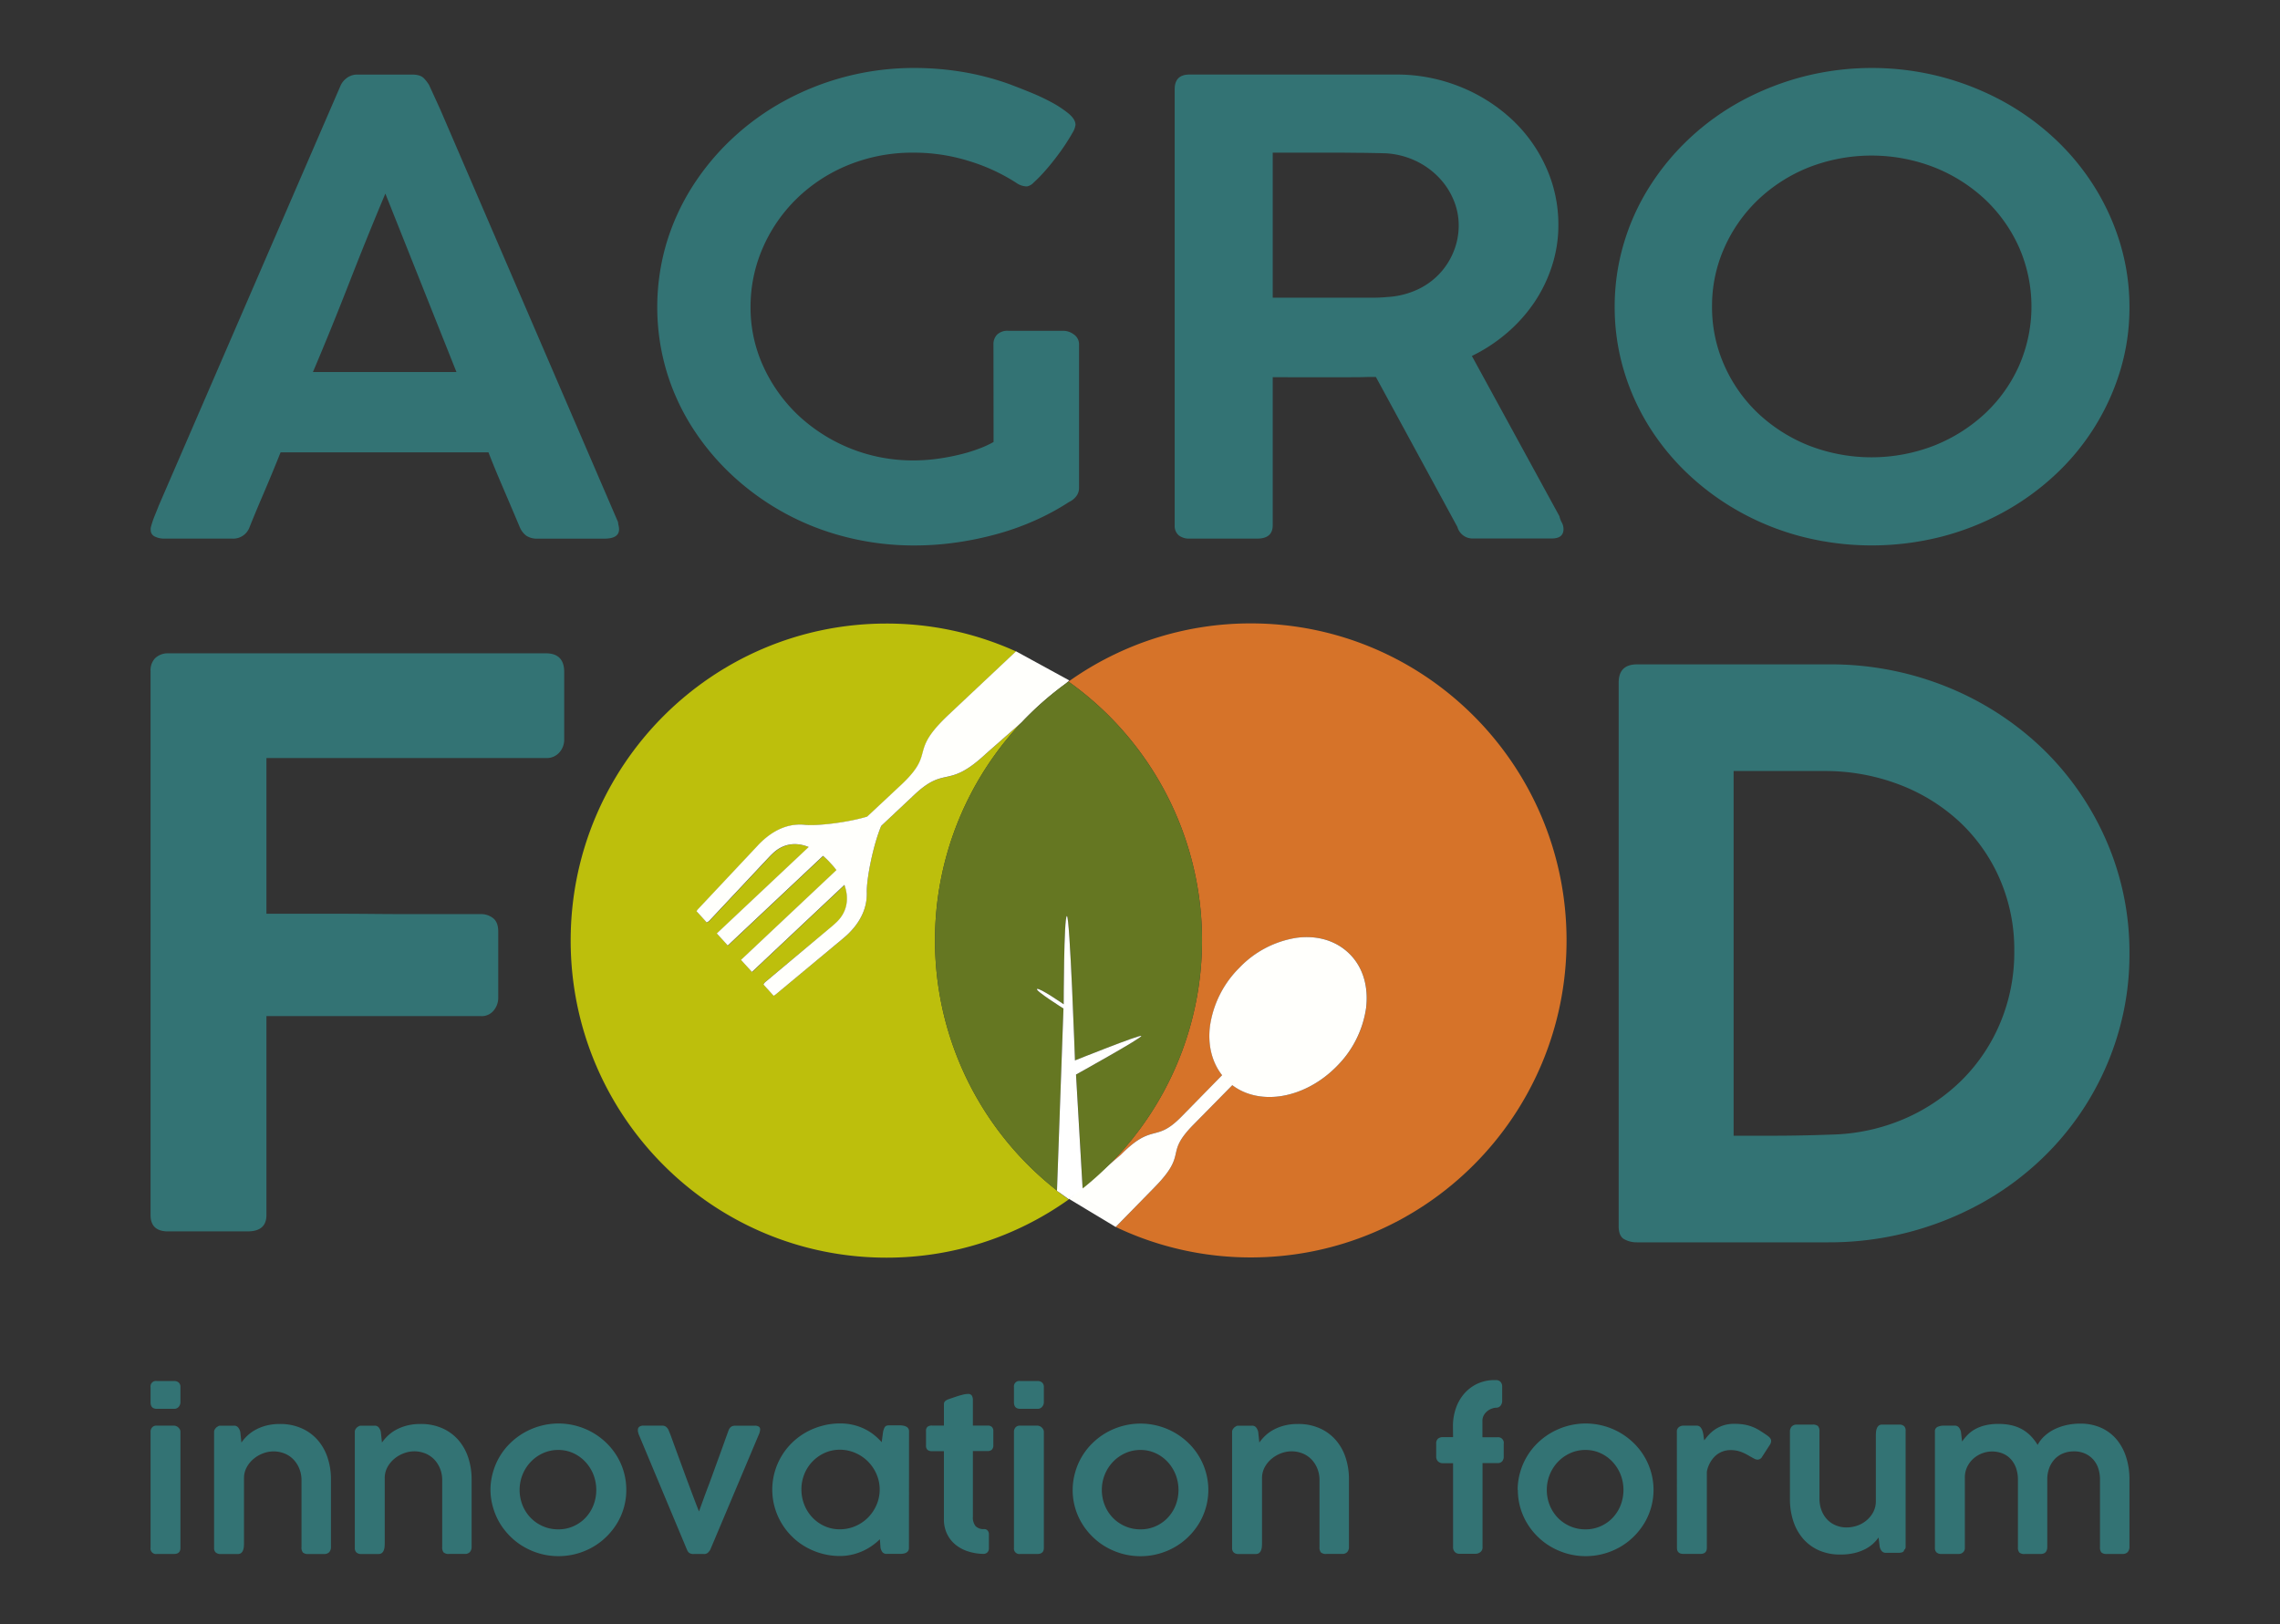 <svg id="Calque_1" data-name="Calque 1" xmlns="http://www.w3.org/2000/svg" viewBox="0 0 898.54 640.19"><rect x="0" y="0" width="898.54" height="640.19" fill="#333333" stroke="none"/><defs><style>.cls-1{fill:#337374;}.cls-2{fill:#bdbf0c;}.cls-3{fill:#d67329;}.cls-4{fill:#fffffc;}.cls-5{fill:#657722;}.cls-6{fill:#fff;}</style></defs><title>Plan de travail 25</title><path class="cls-1" d="M59.47,207.74A37.88,37.88,0,0,1,61,203.19c.58-1.4,1.09-2.67,1.53-3.82L134.08,34.06a7.43,7.43,0,0,1,2.19-3,6.85,6.85,0,0,1,4.85-1.66H162.5q3.18,0,4.58,1.48a15.31,15.31,0,0,1,2,2.59l4.39,9.6,70.1,162.72a6.52,6.52,0,0,0,.2,1.29,7.82,7.82,0,0,1,.2,1.54q0,3.71-5.85,3.7H212a7.86,7.86,0,0,1-4.52-1.11,8.22,8.22,0,0,1-2.65-3.45l-2.39-5.66q-2.52-5.93-5.05-11.83T192.5,178.3H110.58q-3.45,8.63-6.7,16.2t-5.51,13.24a6.85,6.85,0,0,1-6.9,4.56H64.91a8.28,8.28,0,0,1-4-.86,2.79,2.79,0,0,1-1.52-2.59A3.49,3.49,0,0,1,59.47,207.74Zm92.4-131.43q-7.16,17-14.27,35.23t-14.27,35.1h56.56Z"/><path class="cls-1" d="M391.52,135.81a5.35,5.35,0,0,1,1.46-3.95,5.91,5.91,0,0,1,4.38-1.47H419a7,7,0,0,1,4.25,1.47,4.67,4.67,0,0,1,2,3.95v56.53a5.43,5.43,0,0,1-.8,2.84,7.73,7.73,0,0,1-2.92,2.58c-.09,0-.13,0-.13.07s0,.06-.13.06a96.4,96.4,0,0,1-13.41,7.26,103.71,103.71,0,0,1-15,5.36,128.56,128.56,0,0,1-16.07,3.33A116.91,116.91,0,0,1,360.32,215a108.2,108.2,0,0,1-26.95-3.33,102.31,102.31,0,0,1-44.68-24.2,97.1,97.1,0,0,1-15.87-19,88.76,88.76,0,0,1-10.22-22.42,89.11,89.11,0,0,1,0-50A89.8,89.8,0,0,1,272.82,73.6a97.8,97.8,0,0,1,15.87-19.09A100,100,0,0,1,309.2,39.73a106.56,106.56,0,0,1,51.25-12.94,116.36,116.36,0,0,1,18.79,1.54A107.41,107.41,0,0,1,397.36,33c2.21.82,4.85,1.85,7.9,3.08A87,87,0,0,1,414,40.1a43.6,43.6,0,0,1,7,4.55q2.85,2.34,2.85,4.56a7.76,7.76,0,0,1-1.19,3.14q-1.2,2.16-3,4.87t-4.05,5.6q-2.26,2.9-4.38,5.24a54.53,54.53,0,0,1-3.85,3.88,4.88,4.88,0,0,1-2.66,1.54A7.49,7.49,0,0,1,400.41,72a74.27,74.27,0,0,0-18.85-8.62,72.66,72.66,0,0,0-21.38-3.21,67.05,67.05,0,0,0-26,4.93,63.15,63.15,0,0,0-20.31,13.31A61.12,61.12,0,0,0,300.57,97.8,57.9,57.9,0,0,0,295.79,121a55.5,55.5,0,0,0,5.11,23.59,61.91,61.91,0,0,0,13.81,19.22,66,66,0,0,0,45.21,17.67,69.18,69.18,0,0,0,9.69-.67,86.38,86.38,0,0,0,9-1.73,61.33,61.33,0,0,0,7.5-2.34,39.84,39.84,0,0,0,5.45-2.52Z"/><path class="cls-1" d="M462.94,35.17q0-5.79,5.85-5.79H550a66.84,66.84,0,0,1,25.09,4.68,65.85,65.85,0,0,1,20.38,12.69,58.66,58.66,0,0,1,13.68,18.84,54.56,54.56,0,0,1,5,23,52.09,52.09,0,0,1-2.53,16.26,56.83,56.83,0,0,1-7,14.41,60.86,60.86,0,0,1-10.76,12,64.61,64.61,0,0,1-13.8,9.05l34.52,63.19a8.79,8.79,0,0,0,.93,2.47,5.38,5.38,0,0,1,.66,2.58q0,3.71-4.65,3.7h-30.8a6.21,6.21,0,0,1-6.37-4.56l-32.13-59.12c-1.42,0-3,0-4.58.06s-3.9.06-6.77.06H501.58V207q0,5.3-6.11,5.3H468.79a6.53,6.53,0,0,1-4.25-1.29,4.88,4.88,0,0,1-1.6-4ZM574.87,88.81a25.84,25.84,0,0,0-2.13-10.26,28.59,28.59,0,0,0-6-8.91,30.85,30.85,0,0,0-9.16-6.39,31.75,31.75,0,0,0-11.55-2.83q-4.65-.12-9.1-.18c-3,0-6-.07-9.22-.07H501.58v57.16h40c1.55,0,3.21-.08,5-.25a32.49,32.49,0,0,0,11.48-2.7,27.88,27.88,0,0,0,14.74-15.06A27.27,27.27,0,0,0,574.87,88.81Z"/><path class="cls-1" d="M636.34,121a87.35,87.35,0,0,1,3.58-25,89.23,89.23,0,0,1,10.23-22.54A97.45,97.45,0,0,1,666,54.38a98.76,98.76,0,0,1,20.52-14.72,108.83,108.83,0,0,1,24.23-9.48,108.82,108.82,0,0,1,53.9,0,108.83,108.83,0,0,1,24.23,9.48,100.77,100.77,0,0,1,20.58,14.72,94.72,94.72,0,0,1,15.86,19.1A92.5,92.5,0,0,1,835.56,96a86.45,86.45,0,0,1,3.65,25.13,85.18,85.18,0,0,1-3.65,25,92.91,92.91,0,0,1-26.09,41.45,101.27,101.27,0,0,1-20.58,14.66,105.87,105.87,0,0,1-24.23,9.42,111.29,111.29,0,0,1-54,0,104.2,104.2,0,0,1-24.23-9.48,101.62,101.62,0,0,1-20.51-14.72,95,95,0,0,1-15.8-19,90,90,0,0,1-10.16-22.42A87.18,87.18,0,0,1,636.34,121Zm38.37-.24a56.26,56.26,0,0,0,4.85,23.28,58.64,58.64,0,0,0,13.27,18.85,63.33,63.33,0,0,0,19.92,12.68,68.18,68.18,0,0,0,49.65,0,64.08,64.08,0,0,0,20-12.68,58.41,58.41,0,0,0,13.35-18.85,58.12,58.12,0,0,0,0-46.44,59.2,59.2,0,0,0-13.35-18.91A63.54,63.54,0,0,0,762.4,66a68.18,68.18,0,0,0-49.65,0,62.81,62.81,0,0,0-19.92,12.75,59.44,59.44,0,0,0-13.27,18.91A56,56,0,0,0,674.71,120.78Z"/><path class="cls-1" d="M59.34,546.74a2.12,2.12,0,0,1,2.4-2.4h6.84a2.73,2.73,0,0,1,1.84.6,2.26,2.26,0,0,1,.69,1.8v6a2.79,2.79,0,0,1-.65,1.74,2.24,2.24,0,0,1-1.84.82H61.78c-1.63,0-2.44-.86-2.44-2.56Zm0,17.62a2.51,2.51,0,0,1,.61-1.73,2.22,2.22,0,0,1,1.79-.7H68.5a2.55,2.55,0,0,1,.92.18,2.48,2.48,0,0,1,.83.52,2.84,2.84,0,0,1,.61.77,1.89,1.89,0,0,1,.25,1v45.73c0,1.59-.86,2.39-2.57,2.39H61.78a2.13,2.13,0,0,1-2.44-2.39Z"/><path class="cls-1" d="M84.88,563.09a2.21,2.21,0,0,1,.94-.8,1.43,1.43,0,0,1,1-.34l1.23,0h4.11a2,2,0,0,1,1.75.76,4.34,4.34,0,0,1,.78,1.67l.45,4.22a17.8,17.8,0,0,1,2.3-2.67,15.51,15.51,0,0,1,3.24-2.35,18.81,18.81,0,0,1,4.27-1.67,21.46,21.46,0,0,1,5.42-.63A20.56,20.56,0,0,1,118.9,563a18,18,0,0,1,6.31,4.63,20.12,20.12,0,0,1,3.89,6.93,26.75,26.75,0,0,1,1.33,8.56v26.54a3,3,0,0,1-.69,2.15,2.66,2.66,0,0,1-2,.72h-6.19a2.94,2.94,0,0,1-2.18-.6,3.09,3.09,0,0,1-.55-2.11v-26.5a11.9,11.9,0,0,0-.74-4.12,11.29,11.29,0,0,0-2.14-3.61,10.12,10.12,0,0,0-3.48-2.54,11.59,11.59,0,0,0-8.7-.22,12.79,12.79,0,0,0-3.68,2.09,11.28,11.28,0,0,0-2.77,3.28,8.93,8.93,0,0,0-1.15,4.36V608.3a12.62,12.62,0,0,1-.08,1.51,4.6,4.6,0,0,1-.34,1.36,2.38,2.38,0,0,1-.76,1,2,2,0,0,1-1.26.36H87a2.7,2.7,0,0,1-2-.62,2.36,2.36,0,0,1-.63-1.77V564.28A2,2,0,0,1,84.88,563.09Z"/><path class="cls-1" d="M140.29,563.09a2.19,2.19,0,0,1,.93-.8,1.48,1.48,0,0,1,1-.34l1.22,0h4.12a2,2,0,0,1,1.75.76,4.18,4.18,0,0,1,.77,1.67l.45,4.22a18.4,18.4,0,0,1,2.3-2.67,15.51,15.51,0,0,1,3.24-2.35,19.09,19.09,0,0,1,4.28-1.67,21.4,21.4,0,0,1,5.42-.63,20.6,20.6,0,0,1,8.56,1.69,18.14,18.14,0,0,1,6.31,4.63,20.12,20.12,0,0,1,3.89,6.93,27,27,0,0,1,1.33,8.56v26.54a3,3,0,0,1-.7,2.15,2.62,2.62,0,0,1-2,.72H177a3,3,0,0,1-2.18-.6,3.14,3.14,0,0,1-.55-2.11v-26.5a11.89,11.89,0,0,0-.73-4.12,11.29,11.29,0,0,0-2.14-3.61,10.31,10.31,0,0,0-3.48-2.54,11.59,11.59,0,0,0-8.7-.22,13,13,0,0,0-3.69,2.09,11.6,11.6,0,0,0-2.77,3.28,9,9,0,0,0-1.14,4.36V608.3a15.11,15.11,0,0,1-.08,1.51,4.31,4.31,0,0,1-.35,1.36,2.28,2.28,0,0,1-.75,1,2.09,2.09,0,0,1-1.26.36h-6.72a2.7,2.7,0,0,1-2-.62,2.36,2.36,0,0,1-.63-1.77V564.28A2,2,0,0,1,140.29,563.09Z"/><path class="cls-1" d="M193.29,587.28a25.3,25.3,0,0,1,1-7,25.55,25.55,0,0,1,6.9-11.54,26.86,26.86,0,0,1,5.41-4.06,27.48,27.48,0,0,1,6.37-2.63,27.1,27.1,0,0,1,26,6.69,26.33,26.33,0,0,1,4.19,5.27,25.52,25.52,0,0,1,3.66,13.25,25.24,25.24,0,0,1-3.66,13.2,27.2,27.2,0,0,1-4.19,5.27,26.08,26.08,0,0,1-5.4,4.08,27.2,27.2,0,0,1-20.56,2.63,27.48,27.48,0,0,1-6.37-2.63,25.88,25.88,0,0,1-5.41-4.08,26.88,26.88,0,0,1-4.2-5.27,25.71,25.71,0,0,1-2.7-6.23A25.12,25.12,0,0,1,193.29,587.28Zm11.49,0a16.1,16.1,0,0,0,1.14,6,15.24,15.24,0,0,0,3.18,4.95,15.08,15.08,0,0,0,4.83,3.34,14.77,14.77,0,0,0,6.09,1.24,14.35,14.35,0,0,0,6-1.24,14.69,14.69,0,0,0,4.74-3.34,15.42,15.42,0,0,0,3.12-4.95,16.74,16.74,0,0,0,0-12,16.06,16.06,0,0,0-3.12-5,15,15,0,0,0-4.74-3.46,13.93,13.93,0,0,0-6-1.3,14.34,14.34,0,0,0-6.09,1.3,15.41,15.41,0,0,0-4.83,3.46,15.86,15.86,0,0,0-3.18,5A16.08,16.08,0,0,0,204.78,587.28Z"/><path class="cls-1" d="M251.63,565.16c0-.22-.1-.4-.14-.56a3.69,3.69,0,0,1-.1-.52,2.9,2.9,0,0,1,0-.48,1.48,1.48,0,0,1,.55-1.21,2.54,2.54,0,0,1,1.65-.46h7.33a2.51,2.51,0,0,1,1.59.48,3.33,3.33,0,0,1,1,1.35l.73,1.79c.54,1.52,1.16,3.21,1.85,5.1s1.41,3.83,2.14,5.83l2.2,6,2.08,5.57c.65,1.74,1.24,3.28,1.75,4.62s.93,2.37,1.22,3.08c.47-1.3,1-2.79,1.61-4.47s1.27-3.48,2-5.38,1.43-3.85,2.16-5.87,1.45-4,2.16-5.93,1.38-3.79,2-5.55,1.21-3.36,1.73-4.8a3.18,3.18,0,0,1,1-1.37,2.77,2.77,0,0,1,1.61-.42h7.62a2.72,2.72,0,0,1,1.73.4,1.28,1.28,0,0,1,.47,1,3.77,3.77,0,0,1-.1.8q-.11.48-.18.72l-19.39,46A6.62,6.62,0,0,1,279,612a2.26,2.26,0,0,1-1.73.52h-3.75a2.85,2.85,0,0,1-2-.5,3.28,3.28,0,0,1-.75-1.09Z"/><path class="cls-1" d="M358.21,610.13a2.05,2.05,0,0,1-.31,1.18,2.08,2.08,0,0,1-.79.71,3.51,3.51,0,0,1-1.12.36,8,8,0,0,1-1.32.1h-5.1a2.13,2.13,0,0,1-1.81-.68,4.48,4.48,0,0,1-.75-1.71l-.25-3.38a24.78,24.78,0,0,1-3.16,2.61,22.44,22.44,0,0,1-8,3.5,21.26,21.26,0,0,1-4.6.5,26.63,26.63,0,0,1-7.07-.94,27.38,27.38,0,0,1-6.38-2.63,25.56,25.56,0,0,1-5.4-4.08,26.21,26.21,0,0,1-6.84-11.54,25.75,25.75,0,0,1,0-13.93,26,26,0,0,1,6.84-11.52,26.52,26.52,0,0,1,5.4-4.06A27.82,27.82,0,0,1,324,562a26.62,26.62,0,0,1,7.07-.93,22.34,22.34,0,0,1,5,.53,21.73,21.73,0,0,1,4.42,1.52,20.49,20.49,0,0,1,3.81,2.34,23.83,23.83,0,0,1,3.17,3l.57-4.26q.21-.72.39-1.17a2.21,2.21,0,0,1,.45-.74,1.36,1.36,0,0,1,.67-.38,4.74,4.74,0,0,1,1-.1h4.07a7.26,7.26,0,0,1,1.31.12,4.67,4.67,0,0,1,1.18.38,2,2,0,0,1,.83.72,1.93,1.93,0,0,1,.31,1.13Zm-42.37-23a16.08,16.08,0,0,0,1.14,6,15.64,15.64,0,0,0,3.18,5,15.21,15.21,0,0,0,4.78,3.4,14.29,14.29,0,0,0,6,1.26,15.25,15.25,0,0,0,6.18-1.26,15.89,15.89,0,0,0,5-3.4,16.25,16.25,0,0,0,3.34-5,15.22,15.22,0,0,0,1.22-6,15.06,15.06,0,0,0-1.22-6,15.92,15.92,0,0,0-8.33-8.42,15.1,15.1,0,0,0-6.18-1.28,14.15,14.15,0,0,0-6,1.28,15.49,15.49,0,0,0-8,8.42A15.92,15.92,0,0,0,315.84,587.17Z"/><path class="cls-1" d="M387.46,612.48a20.54,20.54,0,0,1-6-1,14.7,14.7,0,0,1-4.93-2.65,12.46,12.46,0,0,1-3.32-4.26,13.1,13.1,0,0,1-1.22-5.76V572h-4.69a2.65,2.65,0,0,1-1.77-.51,2.2,2.2,0,0,1-.59-1.71V564a2,2,0,0,1,.59-1.62,2.77,2.77,0,0,1,1.77-.48h4.69c0-1.4,0-2.8,0-4.2s0-2.79,0-4.2a1.6,1.6,0,0,1,.51-1.25,4.46,4.46,0,0,1,1.57-.82l1.67-.57q1-.35,2-.66c.7-.21,1.37-.39,2-.54a8.17,8.17,0,0,1,1.63-.22,1.75,1.75,0,0,1,1.65.68,3.57,3.57,0,0,1,.39,1.79c0,1.67,0,3.34,0,5s0,3.32,0,5h5.86a2.27,2.27,0,0,1,1.63.54,2.2,2.2,0,0,1,.57,1.68v5.43a2.48,2.48,0,0,1-.57,1.83,2.23,2.23,0,0,1-1.63.55h-5.86v7.55c0,.92,0,1.78,0,2.57s0,1.67,0,2.6v7.57a1,1,0,0,1,0,.16.41.41,0,0,0,0,.16v5.22a5.49,5.49,0,0,0,1.06,3.78,4.43,4.43,0,0,0,3.42,1.16,1.62,1.62,0,0,1,1.34.6,2.14,2.14,0,0,1,.49,1.43v5.53a2.15,2.15,0,0,1-.59,1.61A2.23,2.23,0,0,1,387.46,612.48Z"/><path class="cls-1" d="M399.6,546.74a2.12,2.12,0,0,1,2.41-2.4h6.84a2.69,2.69,0,0,1,1.83.6,2.23,2.23,0,0,1,.7,1.8v6a2.75,2.75,0,0,1-.66,1.74,2.21,2.21,0,0,1-1.83.82h-6.84c-1.63,0-2.45-.86-2.45-2.56Zm0,17.62a2.55,2.55,0,0,1,.61-1.73,2.26,2.26,0,0,1,1.8-.7h6.76a2.59,2.59,0,0,1,.92.18,2.48,2.48,0,0,1,.83.52,2.84,2.84,0,0,1,.61.77,2,2,0,0,1,.25,1v45.73c0,1.59-.86,2.39-2.57,2.39h-6.76a2.14,2.14,0,0,1-2.45-2.39Z"/><path class="cls-1" d="M422.74,587.28a25.3,25.3,0,0,1,1-7,25.79,25.79,0,0,1,6.9-11.54A26.86,26.86,0,0,1,436,564.7a27.56,27.56,0,0,1,6.38-2.63,27.14,27.14,0,0,1,20.55,2.63,27.08,27.08,0,0,1,5.4,4.06,25.79,25.79,0,0,1,6.9,11.54,25.52,25.52,0,0,1-2.71,20.18,26.83,26.83,0,0,1-4.19,5.27,26.08,26.08,0,0,1-5.4,4.08,27.18,27.18,0,0,1-20.55,2.63,27.56,27.56,0,0,1-6.38-2.63,25.88,25.88,0,0,1-5.41-4.08,26.46,26.46,0,0,1-4.19-5.27,25.37,25.37,0,0,1-3.67-13.2Zm11.49,0a16.1,16.1,0,0,0,1.14,6,15.24,15.24,0,0,0,3.18,4.95,15.08,15.08,0,0,0,4.83,3.34,14.77,14.77,0,0,0,6.09,1.24,14.35,14.35,0,0,0,6-1.24,14.69,14.69,0,0,0,4.74-3.34,15.42,15.42,0,0,0,3.12-4.95,16.74,16.74,0,0,0,0-12,16.06,16.06,0,0,0-3.12-5,15,15,0,0,0-4.74-3.46,13.93,13.93,0,0,0-6-1.3,14.34,14.34,0,0,0-6.09,1.3,15.41,15.41,0,0,0-4.83,3.46,15.86,15.86,0,0,0-3.18,5A16.08,16.08,0,0,0,434.23,587.28Z"/><path class="cls-1" d="M486.06,563.09a2.19,2.19,0,0,1,.93-.8,1.48,1.48,0,0,1,1-.34l1.22,0h4.12a2,2,0,0,1,1.75.76,4.18,4.18,0,0,1,.77,1.67l.45,4.22a18.4,18.4,0,0,1,2.3-2.67,15.51,15.51,0,0,1,3.24-2.35,19.09,19.09,0,0,1,4.28-1.67,21.4,21.4,0,0,1,5.42-.63,20.55,20.55,0,0,1,8.55,1.69,18.09,18.09,0,0,1,6.32,4.63,20.12,20.12,0,0,1,3.89,6.93,27,27,0,0,1,1.32,8.56v26.54a3,3,0,0,1-.69,2.15,2.65,2.65,0,0,1-2,.72h-6.19a3,3,0,0,1-2.18-.6,3.14,3.14,0,0,1-.55-2.11v-26.5a11.89,11.89,0,0,0-.73-4.12,11.29,11.29,0,0,0-2.14-3.61,10.31,10.31,0,0,0-3.48-2.54,11.59,11.59,0,0,0-8.7-.22,12.71,12.71,0,0,0-3.69,2.09,11.44,11.44,0,0,0-2.77,3.28,9,9,0,0,0-1.14,4.36V608.3a15.11,15.11,0,0,1-.08,1.51,4.6,4.6,0,0,1-.35,1.36,2.36,2.36,0,0,1-.75,1,2.09,2.09,0,0,1-1.26.36h-6.73a2.69,2.69,0,0,1-2-.62,2.36,2.36,0,0,1-.63-1.77V564.28A2,2,0,0,1,486.06,563.09Z"/><path class="cls-1" d="M572.6,562.09a21.47,21.47,0,0,1,1.1-6.83,17.45,17.45,0,0,1,3.22-5.79,15.7,15.7,0,0,1,5.19-4,15.88,15.88,0,0,1,7-1.49h.41a2.37,2.37,0,0,1,1.83.7,2.66,2.66,0,0,1,.65,1.89v5.49a3,3,0,0,1-.63,2,2.1,2.1,0,0,1-1.73.8,5.33,5.33,0,0,0-1.55.3,6,6,0,0,0-1.79.93,5.93,5.93,0,0,0-1.47,1.63,4.4,4.4,0,0,0-.61,2.35v6.45h5.91a2.22,2.22,0,0,1,2.48,2.59V574A2.93,2.93,0,0,1,592,576a2.35,2.35,0,0,1-1.83.7h-5.91v33.15a2.25,2.25,0,0,1-.86,1.93,3,3,0,0,1-1.87.66h-6.31a2.45,2.45,0,0,1-1.9-.74,2.62,2.62,0,0,1-.67-1.85V576.74h-4a2.65,2.65,0,0,1-1.92-.7,2.74,2.74,0,0,1-.73-2.09v-4.89a2.41,2.41,0,0,1,.73-2,2.94,2.94,0,0,1,1.92-.6h4Z"/><path class="cls-1" d="M598.1,587.28a25.3,25.3,0,0,1,1-7,25.79,25.79,0,0,1,6.9-11.54,26.86,26.86,0,0,1,5.41-4.06,27.67,27.67,0,0,1,6.37-2.63,27.1,27.1,0,0,1,26,6.69,25.79,25.79,0,0,1,6.9,11.54,25.52,25.52,0,0,1-2.71,20.18,26.83,26.83,0,0,1-4.19,5.27,26.08,26.08,0,0,1-5.4,4.08,27.2,27.2,0,0,1-20.56,2.63,27.67,27.67,0,0,1-6.37-2.63,25.88,25.88,0,0,1-5.41-4.08,26.46,26.46,0,0,1-4.19-5.27,25.37,25.37,0,0,1-3.67-13.2Zm11.49,0a16.1,16.1,0,0,0,1.14,6,15.24,15.24,0,0,0,3.18,4.95,15.08,15.08,0,0,0,4.83,3.34,14.77,14.77,0,0,0,6.09,1.24,14.35,14.35,0,0,0,6-1.24,14.69,14.69,0,0,0,4.74-3.34,15.42,15.42,0,0,0,3.12-4.95,16.74,16.74,0,0,0,0-12,16.06,16.06,0,0,0-3.12-5,15,15,0,0,0-4.74-3.46,13.93,13.93,0,0,0-6-1.3,14.34,14.34,0,0,0-6.09,1.3,15.41,15.41,0,0,0-4.83,3.46,15.86,15.86,0,0,0-3.18,5A16.08,16.08,0,0,0,609.59,587.28Z"/><path class="cls-1" d="M660.84,564.28a2.06,2.06,0,0,1,.8-1.75,2.83,2.83,0,0,1,1.74-.6h5.19a2,2,0,0,1,1.55.6,4,4,0,0,1,.82,1.47,10,10,0,0,1,.41,1.89c.08.68.18,1.3.29,1.85a24.57,24.57,0,0,1,2-2.41,14.08,14.08,0,0,1,2.54-2.09,13.57,13.57,0,0,1,3.22-1.47,13.84,13.84,0,0,1,4.08-.55,23.83,23.83,0,0,1,3.66.25,17.4,17.4,0,0,1,3.12.8,16.81,16.81,0,0,1,2.91,1.39q1.42.86,3.06,2a6.25,6.25,0,0,1,1.2,1A1.88,1.88,0,0,1,698,568c0,.22-.07.44-.12.68a2.31,2.31,0,0,1-.33.72l-3.34,5.17a2.06,2.06,0,0,1-.75.58,2.24,2.24,0,0,1-.76.18,2.74,2.74,0,0,1-1.26-.32c-.9-.48-1.71-.93-2.44-1.36a21.9,21.9,0,0,0-2.16-1.09,13.25,13.25,0,0,0-2.18-.72,11.39,11.39,0,0,0-2.51-.26,8.81,8.81,0,0,0-6.13,2.27,11.42,11.42,0,0,0-3.36,6.25v30c0,1.59-.85,2.39-2.54,2.39h-6.7c-1.69,0-2.54-.8-2.54-2.39Z"/><path class="cls-1" d="M750.39,610.93a.79.79,0,0,1-.3.67,1.83,1.83,0,0,1-.76.34,4.86,4.86,0,0,1-1,.12c-.36,0-.67,0-.94,0H743.3a2.08,2.08,0,0,1-1.75-.73,4.06,4.06,0,0,1-.77-1.7l-.45-3.62a14.48,14.48,0,0,1-2.24,2.53,14.64,14.64,0,0,1-3.18,2.15,18.63,18.63,0,0,1-4.22,1.49,23.74,23.74,0,0,1-5.39.56,20.53,20.53,0,0,1-8.56-1.69,17.8,17.8,0,0,1-6.21-4.62,20.08,20.08,0,0,1-3.81-6.91,27.25,27.25,0,0,1-1.31-8.55V564.44a3,3,0,0,1,.7-2.17,2.6,2.6,0,0,1,2-.74h6.2a3,3,0,0,1,2.18.6,3.16,3.16,0,0,1,.55,2.11v26.55a12.84,12.84,0,0,0,.67,4.12,11,11,0,0,0,2,3.6,9.93,9.93,0,0,0,3.37,2.55,11,11,0,0,0,4.7,1,13.22,13.22,0,0,0,3.91-.63,11.5,11.5,0,0,0,3.71-2,10.8,10.8,0,0,0,2.77-3.28,9.29,9.29,0,0,0,1.1-4.6V565.71a14.41,14.41,0,0,1,.08-1.45,4.78,4.78,0,0,1,.35-1.35,2.5,2.5,0,0,1,.73-1,2,2,0,0,1,1.29-.38h6.72a2.7,2.7,0,0,1,2,.64A2.44,2.44,0,0,1,751,564v45.77A1.3,1.3,0,0,1,750.39,610.93Z"/><path class="cls-1" d="M763.57,562.43a6,6,0,0,1,2.59-.5h4.11a2.09,2.09,0,0,1,1.76.76,4.43,4.43,0,0,1,.77,1.68l.45,3.84a19.36,19.36,0,0,1,2.16-2.62,12.7,12.7,0,0,1,2.91-2.22,15.79,15.79,0,0,1,3.95-1.53,21.26,21.26,0,0,1,5.28-.58,22.89,22.89,0,0,1,5.17.53,15.93,15.93,0,0,1,4.2,1.6,15.23,15.23,0,0,1,3.38,2.6,19.76,19.76,0,0,1,2.73,3.54,12.5,12.5,0,0,1,2.65-3.44,16.45,16.45,0,0,1,3.85-2.66,20.77,20.77,0,0,1,4.78-1.69,24.14,24.14,0,0,1,5.42-.6,19.72,19.72,0,0,1,8.46,1.71,17.17,17.17,0,0,1,6.09,4.69,20.4,20.4,0,0,1,3.68,7,28.36,28.36,0,0,1,1.25,8.52v26.54a3.06,3.06,0,0,1-.69,2.17,2.63,2.63,0,0,1-2,.74h-6.19a2.94,2.94,0,0,1-2.18-.6,3.08,3.08,0,0,1-.55-2.1V583.06A14.13,14.13,0,0,0,827,579a9.92,9.92,0,0,0-1.9-3.52,9.46,9.46,0,0,0-3.22-2.46,10.43,10.43,0,0,0-4.62-.94,10.92,10.92,0,0,0-4.16.78,9.47,9.47,0,0,0-3.3,2.22,10.64,10.64,0,0,0-2.18,3.5,12.54,12.54,0,0,0-.79,4.56v26.52c0,1.91-.88,2.86-2.65,2.86h-6.23a2.87,2.87,0,0,1-2.16-.6,3.14,3.14,0,0,1-.53-2.1V583.1a14.11,14.11,0,0,0-.59-4,10.39,10.39,0,0,0-1.84-3.52,9.07,9.07,0,0,0-3.19-2.5,11.1,11.1,0,0,0-8.4-.26,11,11,0,0,0-3.4,2,10.29,10.29,0,0,0-2.5,3.22,9.5,9.5,0,0,0-1,4.33v27.79a2.19,2.19,0,0,1-.7,1.69,2.42,2.42,0,0,1-1.75.66h-6.72a2.7,2.7,0,0,1-2-.62,2.36,2.36,0,0,1-.63-1.77V564.28A1.87,1.87,0,0,1,763.57,562.43Z"/><path class="cls-2" d="M416.56,469.38v-.11a125.15,125.15,0,0,1-13.87-184.6l-14.08,12.38c-15.34,14.34-15.79,4.48-28.34,16.29l-13,12.22c-3.29,7.86-5.82,21.14-5.68,26.22.16,5.65-2.07,11.4-7.76,16.76-.44.41-1,.91-1.7,1.48l-26.41,21.92a3.06,3.06,0,0,1-.83.5l-4-4.42a3.16,3.16,0,0,1,.84-1.07L328.12,365c.39-.33.86-.75,1.39-1.25,4.67-4.28,5.21-9.77,3.37-14.92l-36.45,34.3-4.33-4.74L329.71,343a28.49,28.49,0,0,0-2.26-2.67l0,0,0,0a25.92,25.92,0,0,0-3-2.94l-37.55,35.33-4.33-4.75,36.21-34.07c-4.73-1.92-9.87-1.62-14.21,2.58-.53.5-1,.94-1.32,1.31l-23.53,25.08a3.19,3.19,0,0,1-1.12.76l-4-4.41a3.35,3.35,0,0,1,.55-.8l23.53-25.07c.62-.66,1.15-1.19,1.59-1.61,5.69-5.36,11.51-7.17,17.05-6.59,4.64.49,16.49-.83,24.52-3.24l13.44-12.57c13.94-13.12,2.47-12.4,18.77-27.73l26.39-24.83a123.48,123.48,0,0,0-51.08-11c-68.74,0-124.46,55.94-124.46,124.94s55.72,125,124.46,125a123.49,123.49,0,0,0,71.82-22.94c-1-.72-2-1.45-3-2.19Z"/><path class="cls-2" d="M421.09,268.66l-.1-.08-1.05.92Z"/><path class="cls-3" d="M492.92,245.72a123.54,123.54,0,0,0-71.83,22.94,125.16,125.16,0,0,1,15.47,191l5.15-4.46c12.78-13,13.52-4.44,24-15.12l15.95-16.28c-4.15-5.28-5.69-12.2-4.77-19.43a40.52,40.52,0,0,1,11.53-22.87,39.56,39.56,0,0,1,22.47-11.84c8-1.1,15.66.95,21.06,6.4s7.47,13.21,6.44,21.34a40.62,40.62,0,0,1-11.53,22.87h0c-6.61,6.74-14.72,10.78-22.47,11.84-6.91.94-13.55-.47-18.71-4.37L470.23,443.4c-11.62,11.86-1.72,10.82-15.3,24.69l-15.22,15.54a123.62,123.62,0,0,0,53.21,12c68.73,0,124.45-55.94,124.45-124.95S561.65,245.72,492.92,245.72Z"/><path class="cls-4" d="M470.23,443.4l15.42-15.66c5.16,3.9,11.8,5.31,18.71,4.37,7.75-1.06,15.86-5.1,22.47-11.84h0a40.62,40.62,0,0,0,11.53-22.87c1-8.13-1-15.89-6.44-21.34s-13.06-7.5-21.06-6.4a39.56,39.56,0,0,0-22.47,11.84,40.52,40.52,0,0,0-11.53,22.87c-.92,7.23.62,14.15,4.77,19.43l-15.95,16.28c-10.45,10.68-11.19,2.16-24,15.12l-20.42,17.34,18.42,11.09,15.22-15.54C468.51,454.22,458.61,455.26,470.23,443.4Z"/><path class="cls-4" d="M355.19,309.3l-13.44,12.57c-8,2.41-19.88,3.73-24.52,3.24-5.54-.58-11.36,1.23-17.05,6.59-.44.42-1,.95-1.59,1.61l-23.53,25.07a3.35,3.35,0,0,0-.55.8l4,4.41a3.19,3.19,0,0,0,1.12-.76l23.53-25.08c.35-.37.79-.81,1.32-1.31,4.34-4.2,9.48-4.5,14.21-2.58l-36.21,34.07,4.33,4.75,37.55-35.33a25.92,25.92,0,0,1,3,2.94l0,0,0,0a28.49,28.49,0,0,1,2.26,2.67l-37.61,35.4,4.33,4.74,36.45-34.3c1.84,5.15,1.3,10.64-3.37,14.92-.53.5-1,.92-1.39,1.25L301.71,387a3.16,3.16,0,0,0-.84,1.07l4,4.42a3.06,3.06,0,0,0,.83-.5L332.14,370c.69-.57,1.26-1.07,1.7-1.48,5.69-5.36,7.92-11.11,7.76-16.76-.14-5.08,2.39-18.36,5.68-26.22l13-12.22c12.55-11.81,13-1.95,28.34-16.29l14.08-12.38a125.67,125.67,0,0,1,17.25-15.17l1.05-.92.41-.36-21-11.48L374,281.57C357.66,296.9,369.13,296.18,355.19,309.3Z"/><path class="cls-5" d="M421.09,268.66l-1.15.84a125.15,125.15,0,0,0-3.38,199.77l2.55-71.75s-11.4-7.17-10.41-7.71,10.5,6.05,10.5,6.05.09-34.34,1.25-34.8S423.64,418,423.64,418s25.35-10.17,26.15-9.67-25.71,15.23-25.71,15.23l2.6,44.9a126.43,126.43,0,0,0,9.88-8.78,125.16,125.16,0,0,0-15.47-191Z"/><path class="cls-5" d="M418.11,470.48c1,.74,2,1.47,3,2.19l.06,0Z"/><path class="cls-6" d="M449.79,408.31c-.8-.5-26.15,9.67-26.15,9.67s-2-57.38-3.19-56.92-1.25,34.8-1.25,34.8-9.5-6.59-10.5-6.05,10.41,7.71,10.41,7.71l-2.55,71.75v.11l1.55,1.1,3,2.15.09.07,5.45-4.07v-.19l-2.6-44.9S450.59,408.82,449.79,408.31Z"/><path class="cls-1" d="M59.34,264.57a6.89,6.89,0,0,1,1.8-5.14,7.17,7.17,0,0,1,4.79-1.92H215.12q7.23,0,7.23,7.37v26.69a7.51,7.51,0,0,1-1.89,5,6.62,6.62,0,0,1-5.34,2.22H105v61.37h25.6q8,0,16.65.08t16.65.07h25.59a7.59,7.59,0,0,1,4.87,1.62q2,1.6,2,5.29v26.08a7.75,7.75,0,0,1-1.8,5,6.05,6.05,0,0,1-4.95,2.22H105v78.4q0,6.45-7.38,6.44h-32q-6.29-.3-6.28-6.44Z"/><path class="cls-1" d="M839.21,376a109.33,109.33,0,0,1-4.25,30.6,111.84,111.84,0,0,1-30.41,50.25,115.1,115.1,0,0,1-24,17.57,123.84,123.84,0,0,1-60,15.26H645.11a10.21,10.21,0,0,1-5-1.22q-2.21-1.23-2.2-5.22V269.08q0-7.2,7.23-7.21h75.44a122.18,122.18,0,0,1,46.6,8.82,118.27,118.27,0,0,1,37.64,24.24A113.22,113.22,0,0,1,830,331.14,109.7,109.7,0,0,1,839.21,376Zm-156-72.11V447.66h14.92q11.77,0,23.56-.45A76.93,76.93,0,0,0,750.48,441a73.52,73.52,0,0,0,22.85-15.44A69.68,69.68,0,0,0,788.4,402.9,71.54,71.54,0,0,0,793.82,375a69.85,69.85,0,0,0-5.89-28.95,67.78,67.78,0,0,0-16.09-22.5A72.93,72.93,0,0,0,748,309.06a81.8,81.8,0,0,0-29.06-5.15Z"/></svg>
